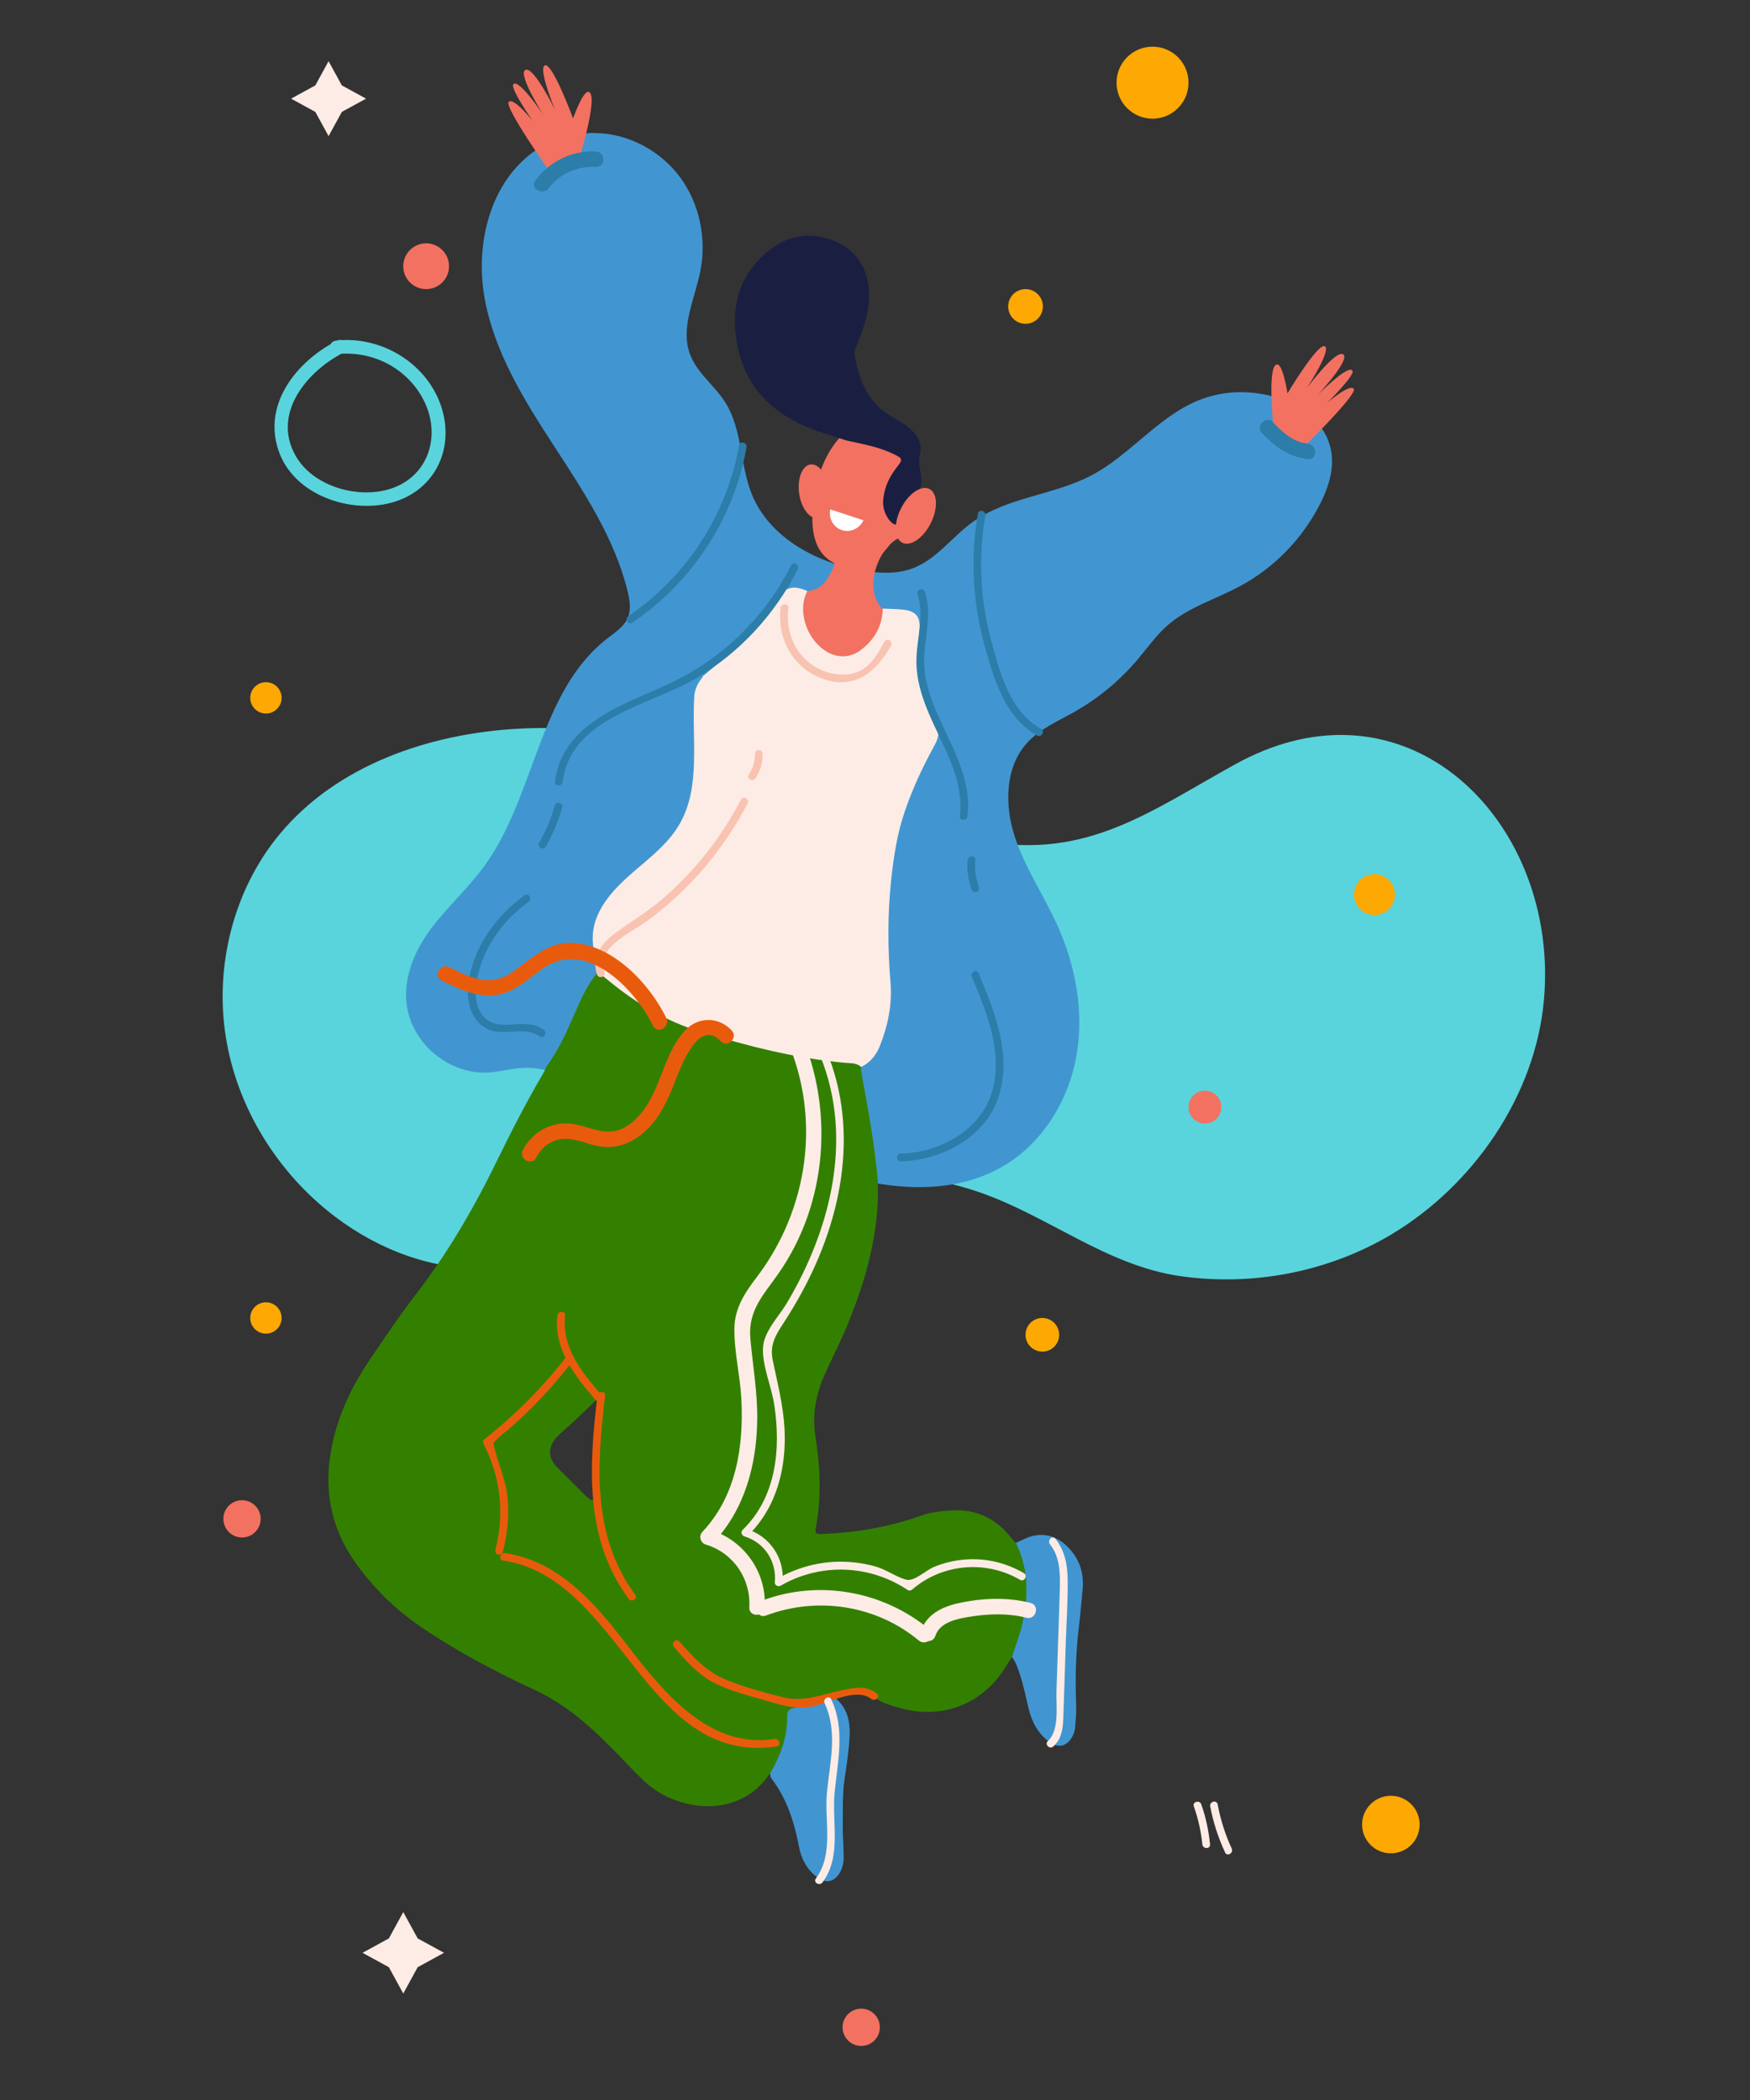 <?xml version="1.0" encoding="UTF-8" standalone="no"?>
<!-- Created with Inkscape (http://www.inkscape.org/) -->

<svg
   xmlns:dc="http://purl.org/dc/elements/1.1/"
   xmlns:cc="http://creativecommons.org/ns#"
   xmlns:rdf="http://www.w3.org/1999/02/22-rdf-syntax-ns#"
   xmlns:svg="http://www.w3.org/2000/svg"
   xmlns="http://www.w3.org/2000/svg"
   xmlns:sodipodi="http://sodipodi.sourceforge.net/DTD/sodipodi-0.dtd"
   xmlns:inkscape="http://www.inkscape.org/namespaces/inkscape"
   width="100mm"
   height="120mm"
   viewBox="0 0 100 120"
   version="1.1"
   id="svg8"
   inkscape:export-filename="C:\Users\VPS\OneDrive\PathswaystoJobs\HappyBoy_3.png"
   inkscape:export-xdpi="96"
   inkscape:export-ydpi="96"
   inkscape:version="0.92.3 (2405546, 2018-03-11)"
   sodipodi:docname="HappyBoy_1.svg">
  <rect x="0" y="0" width="100" height="120" fill="#333333" stroke="none"/>
  <defs
     id="defs2" />
  <sodipodi:namedview
     id="base"
     pagecolor="#ffffff"
     bordercolor="#666666"
     borderopacity="1.0"
     inkscape:pageopacity="0.0"
     inkscape:pageshadow="2"
     inkscape:zoom="1.979899"
     inkscape:cx="399.55677"
     inkscape:cy="193.16375"
     inkscape:document-units="mm"
     inkscape:current-layer="layer1"
     showgrid="false"
     inkscape:window-width="3008"
     inkscape:window-height="1880"
     inkscape:window-x="-13"
     inkscape:window-y="-13"
     inkscape:window-maximized="1" />
  <g
     inkscape:label="Layer 1"
     inkscape:groupmode="layer"
     id="layer1"
     transform="translate(0,-177)">
    <g
       id="g30"
       transform="matrix(0.353,0,0,-0.353,82.401,220.767)">
      <path
         d="m 0,0 c -9.033,6.019 -20.899,7.212 -33.458,0.275 -13.848,-7.648 -24.027,-15.461 -40.705,-12.429 -26.195,4.76 -47.395,19.612 -75.087,18.193 -14.591,-0.748 -29.679,-5.871 -39.014,-17.209 -7.378,-8.961 -10.449,-21.268 -8.603,-32.768 1.846,-11.5 8.464,-22.057 17.7,-29.048 7.074,-5.355 15.836,-8.705 24.67,-8.302 8.033,0.366 15.584,3.722 23.08,6.66 18.059,7.078 38.314,11.962 56.627,5.582 11.176,-3.893 20.543,-11.839 32.419,-13.544 11.725,-1.683 24.038,0.671 34.234,6.785 13.224,7.93 23.263,22.424 24.64,37.951 C 17.906,-22.041 11.086,-7.387 0,0"
         style="fill:#59d4dc;fill-opacity:1;fill-rule:nonzero;stroke:none"
         id="path32"
         inkscape:connector-curvature="0" />
    </g>
    <g
       id="g62"
       transform="matrix(0.353,0,0,-0.353,19.26,196.469)">
      <path
         d="m 0,0 c -6.635,-3.349 -12.34,-10.546 -9.277,-18.315 2.631,-6.676 11.225,-9.611 17.822,-7.974 6.951,1.725 10.484,8.354 8.455,15.2 -2.164,7.3 -9.748,11.946 -17.166,11.104 -1.389,-0.158 -1.405,-2.357 0,-2.197 5.546,0.629 10.994,-1.925 13.845,-6.814 3.495,-5.993 1.26,-13.403 -5.718,-15.174 -5.154,-1.308 -11.985,0.76 -14.686,5.571 -3.871,6.896 1.954,13.734 7.834,16.702 C 2.372,-1.26 1.261,0.637 0,0"
         style="fill:#59d4dc;fill-opacity:1;fill-rule:nonzero;stroke:none"
         id="path64"
         inkscape:connector-curvature="0" />
    </g>
    <g
       id="g66"
       transform="matrix(0.353,0,0,-0.353,57.812,271.684)">
      <path
         d="m 0,0 c 0.564,1.82 1.276,3.589 1.686,5.464 0.972,4.444 1.05,8.797 -1.052,12.982 0.556,0.257 1.107,0.525 1.668,0.77 2.448,1.069 4.862,0.522 6.745,-1.381 1.913,-1.934 2.69,-4.218 2.434,-6.89 -0.196,-2.04 -0.366,-4.083 -0.612,-6.117 -0.517,-4.279 -0.603,-8.567 -0.43,-12.87 0.044,-1.087 -0.096,-2.182 -0.169,-3.271 -0.038,-0.549 -0.188,-1.075 -0.454,-1.563 -0.874,-1.603 -2.254,-1.956 -3.718,-0.886 -1.92,1.403 -2.902,3.4 -3.424,5.657 C 2.182,-5.977 1.731,-3.84 0.969,-1.78 0.728,-1.127 0.456,-0.521 0,0"
         style="fill:#4196d1;fill-opacity:1;fill-rule:nonzero;stroke:none"
         id="path68"
         inkscape:connector-curvature="0" />
    </g>
    <g
       id="g70"
       transform="matrix(0.353,0,0,-0.353,75.035,200.89)">
      <path
         d="m 0,0 c -1.452,1.428 -3.309,2.453 -5.515,3.191 -4.228,1.417 -8.973,1.357 -13.11,-0.348 -6.53,-2.693 -11.032,-8.85 -17.287,-12.131 -6.118,-3.208 -13.609,-3.505 -19.21,-7.547 -3.322,-2.397 -5.837,-6.024 -9.668,-7.477 -2.573,-0.976 -5.435,-0.832 -8.149,-0.379 -7.476,1.247 -15.058,5.325 -17.915,12.346 -1.95,4.792 -1.524,10.458 -4.275,14.84 -1.734,2.762 -4.619,4.798 -5.748,7.857 -1.599,4.331 0.817,8.984 1.698,13.516 1.016,5.226 -0.15,10.882 -3.325,15.155 -3.176,4.273 -8.353,7.047 -13.676,7.113 0,0 -3.844,0.407 -9.729,-2.833 -7.3,-5.043 -9.767,-15.071 -8.221,-23.808 1.546,-8.738 6.364,-16.501 11.2,-23.94 4.836,-7.439 9.877,-15 11.966,-23.624 0.335,-1.385 0.584,-2.882 0.047,-4.202 -0.602,-1.481 -2.045,-2.406 -3.31,-3.384 -11.175,-8.634 -11.633,-25.437 -19.934,-36.862 -2.69,-3.703 -6.17,-6.776 -8.872,-10.47 -3.29,-4.498 -5.149,-10.28 -2.617,-15.579 2.076,-4.348 6.757,-7.449 11.611,-7.393 0.194,0.002 0.388,0.009 0.582,0.021 1.99,0.127 3.936,0.728 5.93,0.762 1.999,0.034 3.958,-0.502 5.885,-1.033 7.83,-2.159 15.679,-4.325 23.225,-7.329 7.887,-3.139 15.444,-7.192 23.636,-9.415 8.191,-2.224 17.406,-2.416 24.708,1.911 6.293,3.73 10.462,10.538 11.751,17.739 1.289,7.202 -0.124,14.726 -3.163,21.381 -2.203,4.825 -5.25,9.283 -6.865,14.336 -1.614,5.052 -1.507,11.129 2.078,15.038 2.052,2.236 4.941,3.464 7.583,4.957 3.9,2.204 7.404,5.107 10.296,8.528 1.564,1.851 2.962,3.863 4.779,5.466 3.377,2.978 7.872,4.277 11.834,6.418 4.677,2.529 8.674,6.293 11.498,10.798 2.762,4.406 4.951,9.785 1.774,14.584 C 1.062,-1.147 0.556,-0.547 0,0"
         style="fill:#4196d1;fill-opacity:1;fill-rule:nonzero;stroke:none"
         id="path72"
         inkscape:connector-curvature="0" />
    </g>
    <g
       id="g74"
       transform="matrix(0.353,0,0,-0.353,34.16,256.911)"
       style="fill:#338000">
      <path
         d="m 0,0 c -1.417,-1.368 -2.43,-2.37 -3.47,-3.345 -0.995,-0.932 -2.051,-1.803 -3.02,-2.762 -1.648,-1.63 -1.633,-3.527 -0.027,-5.12 1.453,-1.442 2.894,-2.895 4.352,-4.333 1.346,-1.327 1.61,-1.276 2.325,0.45 0.126,0.303 0.232,0.659 0.202,0.976 C -0.055,-9.601 -0.347,-5.065 0,0 m 67.045,-41.876 c -0.335,-0.511 -0.687,-1.012 -1.003,-1.534 -3.621,-5.986 -10.125,-8.582 -16.903,-6.767 -1.391,0.372 -2.815,0.77 -3.994,1.534 -2.294,1.488 -4.511,1.127 -6.807,0.198 -2.233,-0.58 -4.461,-1.182 -6.703,-1.726 -0.748,-0.182 -0.99,-0.627 -0.977,-1.313 0.065,-3.375 -1.077,-6.391 -2.749,-9.249 -0.056,-0.038 -0.133,-0.064 -0.167,-0.117 -4.814,-7.213 -14.822,-6.163 -20.211,-1.123 -1.646,1.539 -3.157,3.223 -4.747,4.823 -1.157,1.163 -2.305,2.337 -3.521,3.437 -2.847,2.574 -5.874,4.851 -9.406,6.489 -6.326,2.937 -12.497,6.186 -18.29,10.103 -4.291,2.902 -7.943,6.458 -10.916,10.708 -4.325,6.184 -5.174,12.946 -3.366,20.155 1.146,4.565 3.196,8.717 5.837,12.581 2.391,3.498 4.73,7.044 7.324,10.39 5.267,6.792 9.534,14.178 13.286,21.867 2.31,4.733 4.713,9.408 7.376,13.95 0.241,0.41 0.425,0.854 0.635,1.283 1.741,2.385 2.999,5.033 4.177,7.724 1.15,2.625 2.207,5.302 4.137,7.496 0.587,-0.468 1.179,-0.929 1.759,-1.404 4.424,-3.624 9.267,-6.549 14.755,-8.202 7.709,-2.322 15.496,-4.352 23.561,-5.056 0.868,-0.075 1.798,0.017 2.509,-0.672 -0.002,-0.27 -0.046,-0.549 0.002,-0.809 1.064,-5.863 2.183,-11.716 2.68,-17.664 0.317,-8.176 -1.839,-15.84 -4.901,-23.3 -1.167,-2.844 -2.603,-5.571 -3.834,-8.392 -1.385,-3.177 -1.878,-6.438 -1.343,-9.82 0.764,-4.839 0.951,-9.655 0.078,-14.498 -0.215,-1.191 -0.089,-1.193 1.181,-1.146 5.44,0.201 10.733,1.146 15.871,2.967 1.556,0.551 3.19,0.73 4.839,0.832 4.096,0.253 7.314,-1.326 9.786,-4.547 0.205,-0.267 0.453,-0.503 0.68,-0.752 2.101,-4.185 2.024,-8.538 1.051,-12.982 -0.409,-1.875 -1.122,-3.644 -1.686,-5.464"
         style="fill:#338000;fill-opacity:1;fill-rule:nonzero;stroke:none"
         id="path76"
         inkscape:connector-curvature="0" />
    </g>
    <g
       id="g78"
       transform="matrix(0.353,0,0,-0.353,52.913,206.411)">
      <path
         d="M 0,0 C -0.16,0.676 -0.61,1.262 -1.284,1.411 -1.425,1.441 -1.574,1.453 -1.71,1.407 -1.92,1.337 -2.063,1.146 -2.184,0.96 -2.65,0.239 -2.994,-0.595 -3.668,-1.127 c -0.674,-0.532 -1.853,-0.564 -2.242,0.202 -0.088,0.174 -0.159,0.401 -0.35,0.436 -0.147,0.028 -0.282,-0.08 -0.393,-0.18 -2.504,-2.246 -5.281,-4.188 -8.249,-5.769 -0.107,-0.058 -0.229,-0.135 -0.234,-0.257 -0.005,-0.107 0.085,-0.191 0.154,-0.274 0.371,-0.452 0.176,-1.126 -0.053,-1.664 -0.67,-1.575 -1.693,-3.254 -3.369,-3.592 -0.261,-0.052 -0.541,-0.074 -0.756,-0.23 -0.219,-0.158 -0.328,-0.426 -0.411,-0.683 -0.921,-2.849 0.128,-6.129 2.255,-8.179 1.149,-1.109 2.762,-1.812 4.346,-1.605 1.012,0.132 1.953,0.62 2.756,1.252 2.063,1.619 5.047,4.707 3.192,6.427 -3.064,2.841 -1.035,9.627 2.634,11.473 0.439,0.22 0.938,0.276 1.418,0.377 1.16,0.246 2.334,0.854 2.838,1.928 C 0.079,-1.017 0.114,-0.485 0,0"
         style="fill:#f37161;fill-opacity:1;fill-rule:nonzero;stroke:none"
         id="path80"
         inkscape:connector-curvature="0" />
    </g>
    <g
       id="g82"
       transform="matrix(0.353,0,0,-0.353,44.005,278.336)">
      <path
         d="m 0,0 c 1.671,2.858 2.814,5.874 2.749,9.249 -0.014,0.687 0.229,1.132 0.977,1.314 2.242,0.543 4.47,1.145 6.703,1.725 2.056,-1.586 2.556,-3.84 2.443,-6.225 -0.11,-2.311 -0.459,-4.608 -0.807,-6.906 -0.375,-2.475 -0.271,-5.029 -0.299,-7.55 -0.018,-1.634 0.123,-3.27 0.149,-4.906 0.017,-1.106 -0.161,-2.18 -0.846,-3.108 -0.85,-1.153 -2.02,-1.381 -3.213,-0.571 -1.805,1.228 -2.792,3.082 -3.177,5.102 C 3.913,-7.858 2.712,-4.071 0.19,-0.786 0.04,-0.591 0.06,-0.266 0,0"
         style="fill:#4196d1;fill-opacity:1;fill-rule:nonzero;stroke:none"
         id="path84"
         inkscape:connector-curvature="0" />
    </g>
    <g
       id="g86"
       transform="matrix(0.353,0,0,-0.353,36.488,229.514)">
      <path
         d="m 0,0 c -0.427,-0.322 -0.894,-0.648 -1.371,-0.985 0.978,0.913 2.062,1.708 3.159,2.49 C 1.221,0.978 0.627,0.474 0,0 m 47.91,28.099 c 0.871,1.576 0.919,3.035 -0.049,4.624 -1.514,2.485 -2.265,5.215 -2.504,8.139 -0.169,2.066 0.07,4.087 0.148,6.128 0.078,2.033 -0.67,2.872 -2.7,3.086 -1.083,0.113 -2.178,0.118 -3.267,0.172 -0.079,-2.871 -1.39,-5.112 -3.649,-6.774 -1.75,-1.287 -3.876,-1.211 -5.583,-0.107 -3.399,2.2 -4.549,6.941 -2.962,9.724 -2.354,1.011 -3.632,0.697 -5.228,-1.558 -2.981,-4.214 -6.554,-7.859 -10.463,-11.195 -0.016,-0.014 -0.033,-0.027 -0.049,-0.041 -0.199,-0.15 -0.39,-0.31 -0.573,-0.477 -0.215,-0.178 -0.428,-0.359 -0.644,-0.537 0.009,-0.033 0.015,-0.066 0.024,-0.098 C 9.622,38.269 9.097,37.196 9.027,36.109 8.573,29.027 10.174,21.336 6.563,15.226 4.823,12.281 2.065,10.108 -0.532,7.881 -3.129,5.654 -5.71,3.18 -6.879,-0.036 c -0.939,-2.583 -0.678,-5.757 0.959,-7.856 0.028,-0.453 0.089,-0.912 0.177,-1.372 0.321,-0.255 0.643,-0.507 0.96,-0.766 4.424,-3.624 9.266,-6.549 14.754,-8.202 7.71,-2.323 15.497,-4.352 23.562,-5.055 0.868,-0.076 1.798,0.016 2.508,-0.673 1.486,0.735 2.448,1.95 3.042,3.454 1.297,3.279 1.995,6.685 1.705,10.216 -0.454,5.525 -0.483,11.038 0.101,16.558 0.403,3.808 0.974,7.553 2.23,11.209 1.272,3.702 2.907,7.213 4.791,10.622"
         style="fill:#fdece5;fill-opacity:1;fill-rule:nonzero;stroke:none"
         id="path88"
         inkscape:connector-curvature="0" />
    </g>
    <g
       id="g90"
       transform="matrix(0.353,0,0,-0.353,51.841,205.828)">
      <path
         d="m 0,0 c -1.43,-6.508 -5.875,-11.094 -9.915,-10.175 -5.772,1.313 -6.167,6.885 -4.737,13.394 1.429,6.508 5.868,11.063 9.914,10.174 C -0.691,12.504 1.43,6.508 0,0"
         style="fill:#f37161;fill-opacity:1;fill-rule:nonzero;stroke:none"
         id="path92"
         inkscape:connector-curvature="0" />
    </g>
    <g
       id="g94"
       transform="matrix(0.353,0,0,-0.353,48.371,202.172)">
      <path
         d="m 0,0 c -1.494,0.484 -2.992,0.953 -4.479,1.456 -7.236,2.442 -12.158,7.088 -13.358,14.844 -0.866,5.599 0.559,10.625 5.138,14.356 2.499,2.036 5.384,2.952 8.619,2.286 C 2.501,31.588 4.208,26.186 3.544,21.667 3.227,19.503 2.483,17.43 1.654,15.403 1.446,14.894 1.228,14.431 1.327,13.84 2.042,9.554 3.618,5.832 7.705,3.646 8.786,3.067 9.824,2.395 10.704,1.514 c 1.042,-1.041 1.53,-2.287 1.19,-3.729 -0.228,-0.968 -0.154,-1.847 0.075,-2.807 0.467,-1.961 -0.327,-3.761 -0.977,-5.559 -0.52,-0.872 -0.96,-1.807 -1.748,-2.484 -0.954,-0.821 -1.633,-0.742 -2.39,0.282 -0.762,1.029 -1.044,2.203 -0.885,3.468 0.236,1.865 1.003,3.502 2.166,4.973 1.026,1.298 0.992,1.421 -0.525,2.158 C 5.202,-1.013 2.581,-0.573 0,0"
         style="fill:#1a1f42;fill-opacity:1;fill-rule:nonzero;stroke:none"
         id="path96"
         inkscape:connector-curvature="0" />
    </g>
    <g
       id="g98"
       transform="matrix(0.353,0,0,-0.353,53.183,206.904)">
      <path
         d="m 0,0 c -1.21,-2.402 -3.267,-3.807 -4.594,-3.139 -1.327,0.669 -1.423,3.158 -0.213,5.56 1.21,2.403 3.266,3.808 4.594,3.139 C 1.115,4.892 1.21,2.402 0,0"
         style="fill:#f37161;fill-opacity:1;fill-rule:nonzero;stroke:none"
         id="path100"
         inkscape:connector-curvature="0" />
    </g>
    <g
       id="g102"
       transform="matrix(0.353,0,0,-0.353,47.372,204.955)">
      <path
         d="m 0,0 c 0.321,-2.391 -0.501,-4.475 -1.837,-4.654 -1.335,-0.18 -2.679,1.613 -3,4.004 C -5.158,1.741 -4.336,3.825 -3,4.004 -1.665,4.184 -0.321,2.391 0,0"
         style="fill:#f37161;fill-opacity:1;fill-rule:nonzero;stroke:none"
         id="path104"
         inkscape:connector-curvature="0" />
    </g>
    <g
       id="g106"
       transform="matrix(0.353,0,0,-0.353,49.339,206.732)">
      <path
         d="m 0,0 c -0.625,-1.336 -2.113,-2.042 -3.5,-1.584 -1.388,0.459 -2.163,1.913 -1.869,3.357 z"
         style="fill:#ffffff;fill-opacity:1;fill-rule:nonzero;stroke:none"
         id="path108"
         inkscape:connector-curvature="0" />
    </g>
    <g
       id="g110"
       transform="matrix(0.353,0,0,-0.353,77.358,199.22)">
      <path
         d="m 0,0 c -0.668,0.888 -4.342,-2.3 -4.342,-2.3 0,0 4.525,4.457 4.139,5.217 -0.609,1.2 -5.673,-3.949 -5.673,-3.949 0,0 5.37,5.745 4.174,6.607 -1.197,0.862 -5.867,-5.428 -5.867,-5.428 0,0 4.027,6.187 2.877,6.745 -1.149,0.557 -6.037,-7.624 -6.037,-7.624 0,0 -0.718,4.766 -1.698,4.683 -1.654,-0.142 -0.552,-10.331 -0.552,-10.331 l 4.332,-3.575 c 0,0 9.315,9.067 8.647,9.955"
         style="fill:#f37161;fill-opacity:1;fill-rule:nonzero;stroke:none"
         id="path112"
         inkscape:connector-curvature="0" />
    </g>
    <g
       id="g114"
       transform="matrix(0.353,0,0,-0.353,29.072,182.818)">
      <path
         d="m 0,0 c 0.82,0.75 3.846,-3.059 3.846,-3.059 0,0 -3.629,5.213 -3.111,5.89 0.82,1.067 4.852,-4.925 4.852,-4.925 0,0 -4.224,6.635 -2.889,7.261 1.334,0.627 4.769,-6.414 4.769,-6.414 0,0 -2.821,6.823 -1.589,7.159 1.233,0.337 4.534,-8.603 4.534,-8.603 0,0 1.581,4.553 2.529,4.291 1.6,-0.443 -1.356,-10.256 -1.356,-10.256 L 6.67,-11.374 C 6.67,-11.374 -0.82,-0.75 0,0"
         style="fill:#f37161;fill-opacity:1;fill-rule:nonzero;stroke:none"
         id="path116"
         inkscape:connector-curvature="0" />
    </g>
    <g
       id="g118"
       transform="matrix(0.353,0,0,-0.353,72.115,201.75)">
      <path
         d="m 0,0 c 2.125,-2.226 4.288,-3.841 7.42,-4.206 1.591,-0.186 1.577,2.309 0,2.493 C 4.997,-1.43 3.375,0.075 1.763,1.763 0.653,2.925 -1.108,1.161 0,0"
         style="fill:#2c7da9;fill-opacity:1;fill-rule:nonzero;stroke:none"
         id="path120"
         inkscape:connector-curvature="0" />
    </g>
    <g
       id="g122"
       transform="matrix(0.353,0,0,-0.353,34.057,185.658)">
      <path
         d="m 0,0 c -3.928,0.196 -7.456,-1.581 -9.812,-4.684 -0.97,-1.278 1.194,-2.521 2.153,-1.258 1.83,2.41 4.674,3.598 7.659,3.449 C 1.604,-2.574 1.599,-0.08 0,0"
         style="fill:#2c7da9;fill-opacity:1;fill-rule:nonzero;stroke:none"
         id="path124"
         inkscape:connector-curvature="0" />
    </g>
    <g
       id="g126"
       transform="matrix(0.353,0,0,-0.353,45.208,209.301)">
      <path
         d="m 0,0 c -4.368,-8.645 -11.486,-15.458 -20.316,-19.439 -7.297,-3.29 -16.774,-6.369 -17.908,-15.602 -0.097,-0.794 1.15,-0.787 1.247,0 1.275,10.387 14.189,12.365 21.613,16.745 7.062,4.166 12.749,10.362 16.44,17.667 C 1.437,0.085 0.362,0.717 0,0"
         style="fill:#2c7da9;fill-opacity:1;fill-rule:nonzero;stroke:none"
         id="path128"
         inkscape:connector-curvature="0" />
    </g>
    <g
       id="g130"
       transform="matrix(0.353,0,0,-0.353,31.702,223.028)">
      <path
         d="m 0,0 c -0.597,-2.12 -1.441,-4.12 -2.542,-6.028 -0.403,-0.696 0.674,-1.324 1.076,-0.629 1.153,1.997 2.043,4.106 2.668,6.326 C 1.42,0.442 0.218,0.772 0,0"
         style="fill:#2c7da9;fill-opacity:1;fill-rule:nonzero;stroke:none"
         id="path132"
         inkscape:connector-curvature="0" />
    </g>
    <g
       id="g134"
       transform="matrix(0.353,0,0,-0.353,52.433,210.946)">
      <path
         d="m 0,0 c 1.168,-3.711 -0.223,-7.319 -0.19,-11.075 0.025,-2.789 0.853,-5.469 1.916,-8.023 2.264,-5.44 5.842,-10.706 5.111,-16.856 -0.094,-0.795 1.153,-0.788 1.247,0 0.691,5.815 -2.351,10.9 -4.642,16.011 -1.384,3.087 -2.52,6.311 -2.365,9.743 0.162,3.593 1.241,6.987 0.125,10.532 C 0.962,1.094 -0.242,0.769 0,0"
         style="fill:#2c7da9;fill-opacity:1;fill-rule:nonzero;stroke:none"
         id="path136"
         inkscape:connector-curvature="0" />
    </g>
    <g
       id="g138"
       transform="matrix(0.353,0,0,-0.353,55.295,226.148)">
      <path
         d="M 0,0 C -0.136,-1.617 0.071,-3.199 0.615,-4.728 0.882,-5.478 2.087,-5.154 1.817,-4.396 1.307,-2.964 1.12,-1.515 1.247,0 1.313,0.799 0.067,0.795 0,0"
         style="fill:#2c7da9;fill-opacity:1;fill-rule:nonzero;stroke:none"
         id="path140"
         inkscape:connector-curvature="0" />
    </g>
    <g
       id="g142"
       transform="matrix(0.353,0,0,-0.353,51.469,243.36)">
      <path
         d="m 0,0 c 6.312,0.107 13.369,3.703 15.634,9.849 2.57,6.971 -0.327,14.179 -3.044,20.617 -0.311,0.737 -1.385,0.102 -1.076,-0.629 2.41,-5.71 5.002,-11.983 3.356,-18.265 C 13.192,5.168 6.364,1.355 0,1.246 -0.801,1.232 -0.804,-0.014 0,0"
         style="fill:#2c7da9;fill-opacity:1;fill-rule:nonzero;stroke:none"
         id="path144"
         inkscape:connector-curvature="0" />
    </g>
    <g
       id="g146"
       transform="matrix(0.353,0,0,-0.353,29.982,228.154)">
      <path
         d="m 0,0 c -4.73,-3.385 -8.541,-8.723 -9.142,-14.638 -0.256,-2.514 0.385,-5.3 2.634,-6.758 2.773,-1.799 6.313,0.41 8.961,-1.461 0.656,-0.464 1.28,0.617 0.629,1.076 -1.499,1.06 -3.057,0.975 -4.827,0.862 -1.721,-0.112 -3.539,-0.187 -4.838,1.196 -1.355,1.443 -1.511,3.569 -1.248,5.424 0.759,5.341 4.136,10.128 8.46,13.222 C 1.276,-0.614 0.654,0.468 0,0"
         style="fill:#2c7da9;fill-opacity:1;fill-rule:nonzero;stroke:none"
         id="path148"
         inkscape:connector-curvature="0" />
    </g>
    <g
       id="g150"
       transform="matrix(0.353,0,0,-0.353,36.129,212.584)">
      <path
         d="m 0,0 c 9.72,6.575 16.436,16.832 18.5,28.393 0.141,0.784 -1.061,1.121 -1.201,0.331 C 15.291,17.486 8.833,7.478 -0.629,1.077 -1.29,0.629 -0.667,-0.451 0,0"
         style="fill:#2c7da9;fill-opacity:1;fill-rule:nonzero;stroke:none"
         id="path152"
         inkscape:connector-curvature="0" />
    </g>
    <g
       id="g154"
       transform="matrix(0.353,0,0,-0.353,55.881,206.347)">
      <path
         d="m 0,0 c -1.278,-7.318 -0.826,-14.587 1.18,-21.73 1.49,-5.307 3.274,-11.333 8.407,-14.199 0.702,-0.391 1.33,0.685 0.629,1.076 -5.066,2.83 -6.696,9.152 -8.088,14.379 C 0.366,-13.852 0.022,-7.083 1.202,-0.332 1.339,0.453 0.138,0.79 0,0"
         style="fill:#2c7da9;fill-opacity:1;fill-rule:nonzero;stroke:none"
         id="path156"
         inkscape:connector-curvature="0" />
    </g>
    <g
       id="g158"
       transform="matrix(0.353,0,0,-0.353,44.612,211.742)">
      <path
         d="m 0,0 c -0.627,-4.854 1.891,-9.586 6.548,-11.371 5.241,-2.009 8.876,0.876 11.322,5.294 0.389,0.702 -0.687,1.332 -1.076,0.629 C 15.88,-7.099 14.92,-8.915 13.254,-9.931 11.182,-11.196 8.465,-10.938 6.347,-9.935 2.506,-8.115 0.718,-4.092 1.247,0 1.349,0.793 0.101,0.786 0,0"
         style="fill:#f8c3b1;fill-opacity:1;fill-rule:nonzero;stroke:none"
         id="path160"
         inkscape:connector-curvature="0" />
    </g>
    <g
       id="g162"
       transform="matrix(0.353,0,0,-0.353,34.537,232.567)">
      <path
         d="m 0,0 c -1.368,4.097 4.163,6.319 6.805,8.252 2.218,1.623 4.318,3.41 6.273,5.344 4.071,4.031 7.454,8.69 10.117,13.758 0.373,0.709 -0.702,1.34 -1.076,0.629 C 18.872,21.805 14.538,16.272 9.22,11.739 6.761,9.643 4.003,8.067 1.449,6.123 -0.638,4.534 -2.093,2.336 -1.202,-0.331 -0.949,-1.088 0.255,-0.764 0,0"
         style="fill:#f8c3b1;fill-opacity:1;fill-rule:nonzero;stroke:none"
         id="path164"
         inkscape:connector-curvature="0" />
    </g>
    <g
       id="g166"
       transform="matrix(0.353,0,0,-0.353,43.139,220.076)">
      <path
         d="M 0,0 C 0.024,-1.224 -0.309,-2.327 -0.992,-3.342 -1.441,-4.009 -0.362,-4.634 0.084,-3.971 0.879,-2.789 1.274,-1.423 1.247,0 1.231,0.801 -0.015,0.804 0,0"
         style="fill:#f8c3b1;fill-opacity:1;fill-rule:nonzero;stroke:none"
         id="path168"
         inkscape:connector-curvature="0" />
    </g>
    <g
       id="g170"
       transform="matrix(0.353,0,0,-0.353,46.661,236.853)">
      <path
         d="m 0,0 c 6.251,-13.644 2.561,-28.995 -4.81,-41.386 -1.297,-2.179 -3.749,-4.612 -3.861,-7.262 -0.124,-2.929 1.359,-6.202 1.808,-9.103 1.113,-7.193 0.372,-15.03 -5.106,-20.349 -0.345,-0.336 -0.164,-0.906 0.275,-1.042 3.284,-1.01 5.251,-4.06 4.938,-7.456 -0.045,-0.485 0.558,-0.757 0.938,-0.538 6.428,3.72 14.402,3.434 20.567,-0.697 0.242,-0.162 0.553,-0.076 0.755,0.098 4.858,4.176 11.898,4.784 17.421,1.559 0.694,-0.405 1.323,0.672 0.629,1.076 -3.045,1.778 -6.517,2.542 -10.031,2.155 -1.548,-0.17 -3.068,-0.553 -4.508,-1.15 -1.41,-0.584 -3.21,-2.442 -4.576,-2.051 -1.666,0.477 -3.19,1.645 -4.922,2.129 -1.729,0.485 -3.529,0.739 -5.325,0.765 -3.757,0.055 -7.394,-0.929 -10.64,-2.808 0.313,-0.179 0.626,-0.358 0.938,-0.538 0.365,3.955 -2.075,7.495 -5.852,8.659 0.091,-0.348 0.183,-0.695 0.275,-1.042 4.642,4.507 6.241,10.973 5.896,17.289 -0.206,3.77 -1.138,7.355 -1.9,11.034 -0.522,2.52 0.437,4.035 1.743,6.046 1.032,1.588 2.006,3.214 2.915,4.875 6.75,12.34 9.553,27.175 3.509,40.366 C 0.742,1.357 -0.333,0.725 0,0"
         style="fill:#fdece5;fill-opacity:1;fill-rule:nonzero;stroke:none"
         id="path172"
         inkscape:connector-curvature="0" />
    </g>
    <g
       id="g174"
       transform="matrix(0.353,0,0,-0.353,34.34,256.682)">
      <path
         d="m 0,0 c -3.17,3.675 -6.362,7.609 -5.805,12.774 0.086,0.797 -1.161,0.79 -1.246,0 C -7.642,7.308 -4.25,3.023 -0.881,-0.881 -0.356,-1.489 0.522,-0.604 0,0"
         style="fill:#e95b0c;fill-opacity:1;fill-rule:nonzero;stroke:none"
         id="path176"
         inkscape:connector-curvature="0" />
    </g>
    <g
       id="g178"
       transform="matrix(0.353,0,0,-0.353,34.137,256.754)">
      <path
         d="m 0,0 c -1.341,-11.414 -2.13,-23.134 5.058,-32.876 0.471,-0.639 1.553,-0.018 1.076,0.629 C -0.928,-22.675 -0.068,-11.188 1.247,0 1.34,0.795 0.093,0.788 0,0"
         style="fill:#e95b0c;fill-opacity:1;fill-rule:nonzero;stroke:none"
         id="path180"
         inkscape:connector-curvature="0" />
    </g>
    <g
       id="g182"
       transform="matrix(0.353,0,0,-0.353,38.512,271.112)">
      <path
         d="m 0,0 c 1.765,-2.041 3.583,-4.125 5.944,-5.496 2.501,-1.453 5.442,-2.175 8.198,-2.97 2.522,-0.728 5.212,-1.699 7.875,-1.247 2.739,0.465 7.412,3.267 9.93,1.299 0.624,-0.488 1.513,0.388 0.881,0.881 -1.703,1.332 -3.593,0.961 -5.59,0.538 -3.49,-0.739 -6.166,-2.015 -9.808,-1.095 -2.945,0.744 -5.964,1.569 -8.789,2.692 -3.26,1.294 -5.516,3.684 -7.759,6.28 C 0.356,1.489 -0.522,0.604 0,0"
         style="fill:#e95b0c;fill-opacity:1;fill-rule:nonzero;stroke:none"
         id="path184"
         inkscape:connector-curvature="0" />
    </g>
    <g
       id="g186"
       transform="matrix(0.353,0,0,-0.353,32.331,254.571)">
      <path
         d="m 0,0 c -3.86,-4.95 -8.271,-9.376 -13.206,-13.256 -0.222,-0.174 -0.214,-0.53 -0.097,-0.755 2.767,-5.337 3.424,-11.321 1.901,-17.133 -0.203,-0.777 0.999,-1.108 1.202,-0.332 0.751,2.867 1.055,5.793 0.777,8.751 -0.266,2.825 -1.401,5.182 -2.071,7.864 -0.276,1.106 -0.421,0.84 0.505,1.786 0.489,0.5 1.102,0.913 1.632,1.371 1.183,1.021 2.336,2.08 3.451,3.175 2.437,2.393 4.688,4.955 6.787,7.647 C 1.369,-0.256 0.493,0.632 0,0"
         style="fill:#e95b0c;fill-opacity:1;fill-rule:nonzero;stroke:none"
         id="path188"
         inkscape:connector-curvature="0" />
    </g>
    <g
       id="g190"
       transform="matrix(0.353,0,0,-0.353,28.747,266.175)">
      <path
         d="m 0,0 c 18.983,-2.761 23.079,-33.315 44.288,-30.086 0.791,0.12 0.455,1.321 -0.331,1.201 -11.11,-1.691 -18.596,8.379 -24.554,16.08 C 14.503,-6.471 8.682,-0.012 0.331,1.202 -0.454,1.316 -0.792,0.115 0,0"
         style="fill:#e95b0c;fill-opacity:1;fill-rule:nonzero;stroke:none"
         id="path192"
         inkscape:connector-curvature="0" />
    </g>
    <g
       id="g194"
       transform="matrix(0.353,0,0,-0.353,38.076,235.173)">
      <path
         d="m 0,0 c -2.737,5.576 -8.636,11.881 -15.295,12.165 -3.041,0.13 -5.385,-1.54 -7.687,-3.307 -1.38,-1.058 -2.834,-2.244 -4.58,-2.603 -2.646,-0.545 -5.282,0.83 -7.565,1.974 -1.431,0.717 -2.695,-1.433 -1.259,-2.153 2.918,-1.462 6.142,-2.976 9.487,-2.225 2.775,0.623 4.768,2.71 7.039,4.255 6.961,4.737 14.789,-3.419 17.707,-9.365 C -1.446,-2.698 0.705,-1.437 0,0"
         style="fill:#e95b0c;fill-opacity:1;fill-rule:nonzero;stroke:none"
         id="path196"
         inkscape:connector-curvature="0" />
    </g>
    <g
       id="g198"
       transform="matrix(0.353,0,0,-0.353,41.81,235.88)">
      <path
         d="m 0,0 c -2.164,2.292 -5.503,2.243 -7.619,-0.082 -2.957,-3.249 -3.645,-7.921 -5.84,-11.613 -1.162,-1.953 -2.901,-3.932 -5.183,-4.53 -2.435,-0.636 -4.759,0.767 -7.133,1.094 -3.35,0.462 -6.459,-1.265 -8.026,-4.217 -0.753,-1.416 1.399,-2.676 2.153,-1.257 0.912,1.717 2.38,2.881 4.352,3.042 2.07,0.167 4.023,-0.94 6.043,-1.232 2.578,-0.373 4.962,0.505 6.923,2.173 2.261,1.923 3.606,4.537 4.724,7.234 0.981,2.367 3.962,11.736 7.843,7.624 C -0.659,-2.933 1.102,-1.167 0,0"
         style="fill:#e95b0c;fill-opacity:1;fill-rule:nonzero;stroke:none"
         id="path200"
         inkscape:connector-curvature="0" />
    </g>
    <g
       id="g202"
       transform="matrix(0.353,0,0,-0.353,44.957,236.408)">
      <path
         d="m 0,0 c 5.628,-12.706 3.48,-27.509 -4.873,-38.465 -1.884,-2.472 -3.528,-4.933 -3.598,-8.144 -0.083,-3.819 0.924,-7.708 1.123,-11.531 0.401,-7.68 -0.821,-15.725 -6.292,-21.517 -0.651,-0.689 -0.361,-1.809 0.55,-2.083 4.454,-1.343 7.297,-5.549 7.03,-10.162 -0.092,-1.604 2.401,-1.598 2.494,0 0.33,5.728 -3.393,10.918 -8.861,12.566 0.183,-0.695 0.366,-1.39 0.55,-2.084 5.104,5.403 7.025,12.69 7.1,19.981 0.046,4.409 -0.732,8.689 -1.113,13.06 -0.399,4.571 2.139,7.06 4.564,10.539 7.909,11.346 9.042,26.539 3.479,39.098 C 1.504,2.722 -0.645,1.455 0,0"
         style="fill:#fdece5;fill-opacity:1;fill-rule:nonzero;stroke:none"
         id="path204"
         inkscape:connector-curvature="0" />
    </g>
    <g
       id="g206"
       transform="matrix(0.353,0,0,-0.353,43.766,269.318)">
      <path
         d="m 0,0 c 8.331,3.148 17.872,1.684 24.747,-4.037 1.224,-1.02 2.997,0.735 1.762,1.763 C 18.978,3.993 8.539,5.882 -0.663,2.403 -2.149,1.842 -1.505,-0.569 0,0"
         style="fill:#fdece5;fill-opacity:1;fill-rule:nonzero;stroke:none"
         id="path208"
         inkscape:connector-curvature="0" />
    </g>
    <g
       id="g210"
       transform="matrix(0.353,0,0,-0.353,53.451,270.476)">
      <path
         d="m 0,0 c 0.742,2.214 3.449,2.745 5.486,3.075 3.08,0.499 6.209,0.627 9.25,-0.151 1.555,-0.399 2.219,2.006 0.663,2.404 C 11.575,6.307 7.431,6.119 3.59,5.251 0.928,4.649 -1.494,3.381 -2.404,0.662 -2.915,-0.862 -0.508,-1.517 0,0"
         style="fill:#fdece5;fill-opacity:1;fill-rule:nonzero;stroke:none"
         id="path212"
         inkscape:connector-curvature="0" />
    </g>
    <g
       id="g214"
       transform="matrix(0.353,0,0,-0.353,60,265.244)">
      <path
         d="M 0,0 C 1.681,-2.145 1.654,-4.858 1.584,-7.451 1.51,-10.257 1.4,-13.062 1.308,-15.866 c -0.087,-2.64 -0.174,-5.28 -0.26,-7.92 -0.078,-2.357 0.519,-6.332 -1.389,-8.064 -0.596,-0.541 0.288,-1.42 0.882,-0.881 1.591,1.444 1.567,3.473 1.639,5.48 0.137,3.795 0.25,7.59 0.375,11.385 0.112,3.433 0.367,6.896 0.299,10.332 C 2.807,-3.161 2.366,-1.013 0.881,0.882 0.387,1.513 -0.49,0.625 0,0"
         style="fill:#fdece5;fill-opacity:1;fill-rule:nonzero;stroke:none"
         id="path216"
         inkscape:connector-curvature="0" />
    </g>
    <g
       id="g218"
       transform="matrix(0.353,0,0,-0.353,47.121,274.328)">
      <path
         d="m 0,0 c 2.162,-4.631 0.848,-9.574 0.376,-14.408 -0.449,-4.598 1.17,-9.983 -1.793,-13.965 -0.479,-0.645 0.603,-1.267 1.077,-0.629 3.139,4.22 1.484,9.74 1.963,14.594 C 2.127,-9.289 3.354,-4.25 1.076,0.629 0.737,1.355 -0.338,0.723 0,0"
         style="fill:#fdece5;fill-opacity:1;fill-rule:nonzero;stroke:none"
         id="path220"
         inkscape:connector-curvature="0" />
    </g>
    <g
       id="g322"
       transform="matrix(0.353,0,0,-0.353,68.219,280.222)">
      <path
         d="m 0,0 c 0.703,-1.996 1.169,-4.036 1.376,-6.144 0.078,-0.791 1.325,-0.798 1.247,0 -0.218,2.22 -0.68,4.371 -1.421,6.476 C 0.937,1.083 -0.267,0.76 0,0"
         style="fill:#fdece5;fill-opacity:1;fill-rule:nonzero;stroke:none"
         id="path324"
         inkscape:connector-curvature="0" />
    </g>
    <g
       id="g326"
       transform="matrix(0.353,0,0,-0.353,69.155,280.223)">
      <path
         d="M 0,0 C 0.489,-2.59 1.298,-5.065 2.405,-7.456 2.742,-8.184 3.816,-7.551 3.481,-6.827 2.419,-4.534 1.671,-2.15 1.202,0.332 1.054,1.119 -0.148,0.786 0,0"
         style="fill:#fdece5;fill-opacity:1;fill-rule:nonzero;stroke:none"
         id="path328"
         inkscape:connector-curvature="0" />
    </g>
    <g
       id="g546"
       transform="matrix(0.353,0,0,-0.353,67.916,181.724)">
      <path
         d="m 0,0 c 0,-3.218 -2.609,-5.827 -5.827,-5.827 -3.217,0 -5.826,2.609 -5.826,5.827 0,3.218 2.609,5.827 5.826,5.827 C -2.609,5.827 0,3.218 0,0"
         style="fill:#fda803;fill-opacity:1;fill-rule:nonzero;stroke:none"
         id="path548"
         inkscape:connector-curvature="0" />
    </g>
    <g
       id="g554"
       transform="matrix(0.353,0,0,-0.353,59.593,194.512)">
      <path
         d="m 0,0 c 0,-1.552 -1.258,-2.81 -2.81,-2.81 -1.552,0 -2.81,1.258 -2.81,2.81 0,1.552 1.258,2.81 2.81,2.81 C -1.258,2.81 0,1.552 0,0"
         style="fill:#fda803;fill-opacity:1;fill-rule:nonzero;stroke:none"
         id="path556"
         inkscape:connector-curvature="0" />
    </g>
    <g
       id="g558"
       transform="matrix(0.353,0,0,-0.353,16.092,216.878)">
      <path
         d="m 0,0 c 0,-1.401 -1.136,-2.537 -2.537,-2.537 -1.401,0 -2.538,1.136 -2.538,2.537 0,1.401 1.137,2.537 2.538,2.537 C -1.136,2.537 0,1.401 0,0"
         style="fill:#fda803;fill-opacity:1;fill-rule:nonzero;stroke:none"
         id="path560"
         inkscape:connector-curvature="0" />
    </g>
    <g
       id="g562"
       transform="matrix(0.353,0,0,-0.353,16.092,252.313)">
      <path
         d="m 0,0 c 0,-1.401 -1.136,-2.537 -2.537,-2.537 -1.401,0 -2.538,1.136 -2.538,2.537 0,1.4 1.137,2.537 2.538,2.537 C -1.136,2.537 0,1.4 0,0"
         style="fill:#fda803;fill-opacity:1;fill-rule:nonzero;stroke:none"
         id="path564"
         inkscape:connector-curvature="0" />
    </g>
    <g
       id="g566"
       transform="matrix(0.353,0,0,-0.353,60.524,253.274)">
      <path
         d="m 0,0 c 0,-1.505 -1.22,-2.725 -2.724,-2.725 -1.505,0 -2.725,1.22 -2.725,2.725 0,1.505 1.22,2.725 2.725,2.725 C -1.22,2.725 0,1.505 0,0"
         style="fill:#fda803;fill-opacity:1;fill-rule:nonzero;stroke:none"
         id="path568"
         inkscape:connector-curvature="0" />
    </g>
    <g
       id="g574"
       transform="matrix(0.353,0,0,-0.353,81.122,281.26)">
      <path
         d="m 0,0 c 0,-2.572 -2.085,-4.658 -4.658,-4.658 -2.572,0 -4.657,2.086 -4.657,4.658 0,2.572 2.085,4.657 4.657,4.657 C -2.085,4.657 0,2.572 0,0"
         style="fill:#fda803;fill-opacity:1;fill-rule:nonzero;stroke:none"
         id="path576"
         inkscape:connector-curvature="0" />
    </g>
    <g
       id="g606"
       transform="matrix(0.353,0,0,-0.353,25.659,192.213)">
      <path
         d="m 0,0 c 0,-2.047 -1.659,-3.706 -3.706,-3.706 -2.047,0 -3.706,1.659 -3.706,3.706 0,2.047 1.659,3.706 3.706,3.706 C -1.659,3.706 0,2.047 0,0"
         style="fill:#f37161;fill-opacity:1;fill-rule:nonzero;stroke:none"
         id="path608"
         inkscape:connector-curvature="0" />
    </g>
    <g
       id="g610"
       transform="matrix(0.353,0,0,-0.353,14.895,263.792)">
      <path
         d="m 0,0 c 0,-1.667 -1.352,-3.018 -3.018,-3.018 -1.667,0 -3.018,1.351 -3.018,3.018 0,1.667 1.351,3.019 3.018,3.019 C -1.352,3.019 0,1.667 0,0"
         style="fill:#f37161;fill-opacity:1;fill-rule:nonzero;stroke:none"
         id="path612"
         inkscape:connector-curvature="0" />
    </g>
    <g
       id="g614"
       transform="matrix(0.353,0,0,-0.353,50.277,292.846)">
      <path
         d="m 0,0 c 0,-1.667 -1.351,-3.019 -3.018,-3.019 -1.667,0 -3.018,1.352 -3.018,3.019 0,1.667 1.351,3.018 3.018,3.018 C -1.351,3.018 0,1.667 0,0"
         style="fill:#f37161;fill-opacity:1;fill-rule:nonzero;stroke:none"
         id="path616"
         inkscape:connector-curvature="0" />
    </g>
    <g
       id="g618"
       transform="matrix(0.353,0,0,-0.353,79.708,228.121)">
      <path
         d="m 0,0 c 0,-1.83 -1.483,-3.313 -3.313,-3.313 -1.83,0 -3.313,1.483 -3.313,3.313 0,1.83 1.483,3.313 3.313,3.313 C -1.483,3.313 0,1.83 0,0"
         style="fill:#fda803;fill-opacity:1;fill-rule:nonzero;stroke:none"
         id="path620"
         inkscape:connector-curvature="0" />
    </g>
    <g
       id="g626"
       transform="matrix(0.353,0,0,-0.353,69.791,240.264)">
      <path
         d="m 0,0 c 0,-1.469 -1.19,-2.659 -2.659,-2.659 -1.468,0 -2.658,1.19 -2.658,2.659 0,1.468 1.19,2.658 2.658,2.658 C -1.19,2.658 0,1.468 0,0"
         style="fill:#f37161;fill-opacity:1;fill-rule:nonzero;stroke:none"
         id="path628"
         inkscape:connector-curvature="0" />
    </g>
    <g
       id="g678"
       transform="matrix(0.353,0,0,-0.353,18.776,180.496)">
      <path
         d="M 0,0 2.145,-3.921 6.066,-6.066 2.145,-8.21 0,-12.132 l -2.145,3.922 -3.921,2.144 3.921,2.145 z"
         style="fill:#fdece5;fill-opacity:1;fill-rule:nonzero;stroke:none"
         id="path680"
         inkscape:connector-curvature="0" />
    </g>
    <g
       id="g682"
       transform="matrix(0.353,0,0,-0.353,23.044,286.262)">
      <path
         d="M 0,0 2.331,-4.262 6.592,-6.592 2.331,-8.923 0,-13.184 l -2.331,4.261 -4.261,2.331 4.261,2.33 z"
         style="fill:#fdece5;fill-opacity:1;fill-rule:nonzero;stroke:none"
         id="path684"
         inkscape:connector-curvature="0" />
    </g>
  </g>
</svg>
